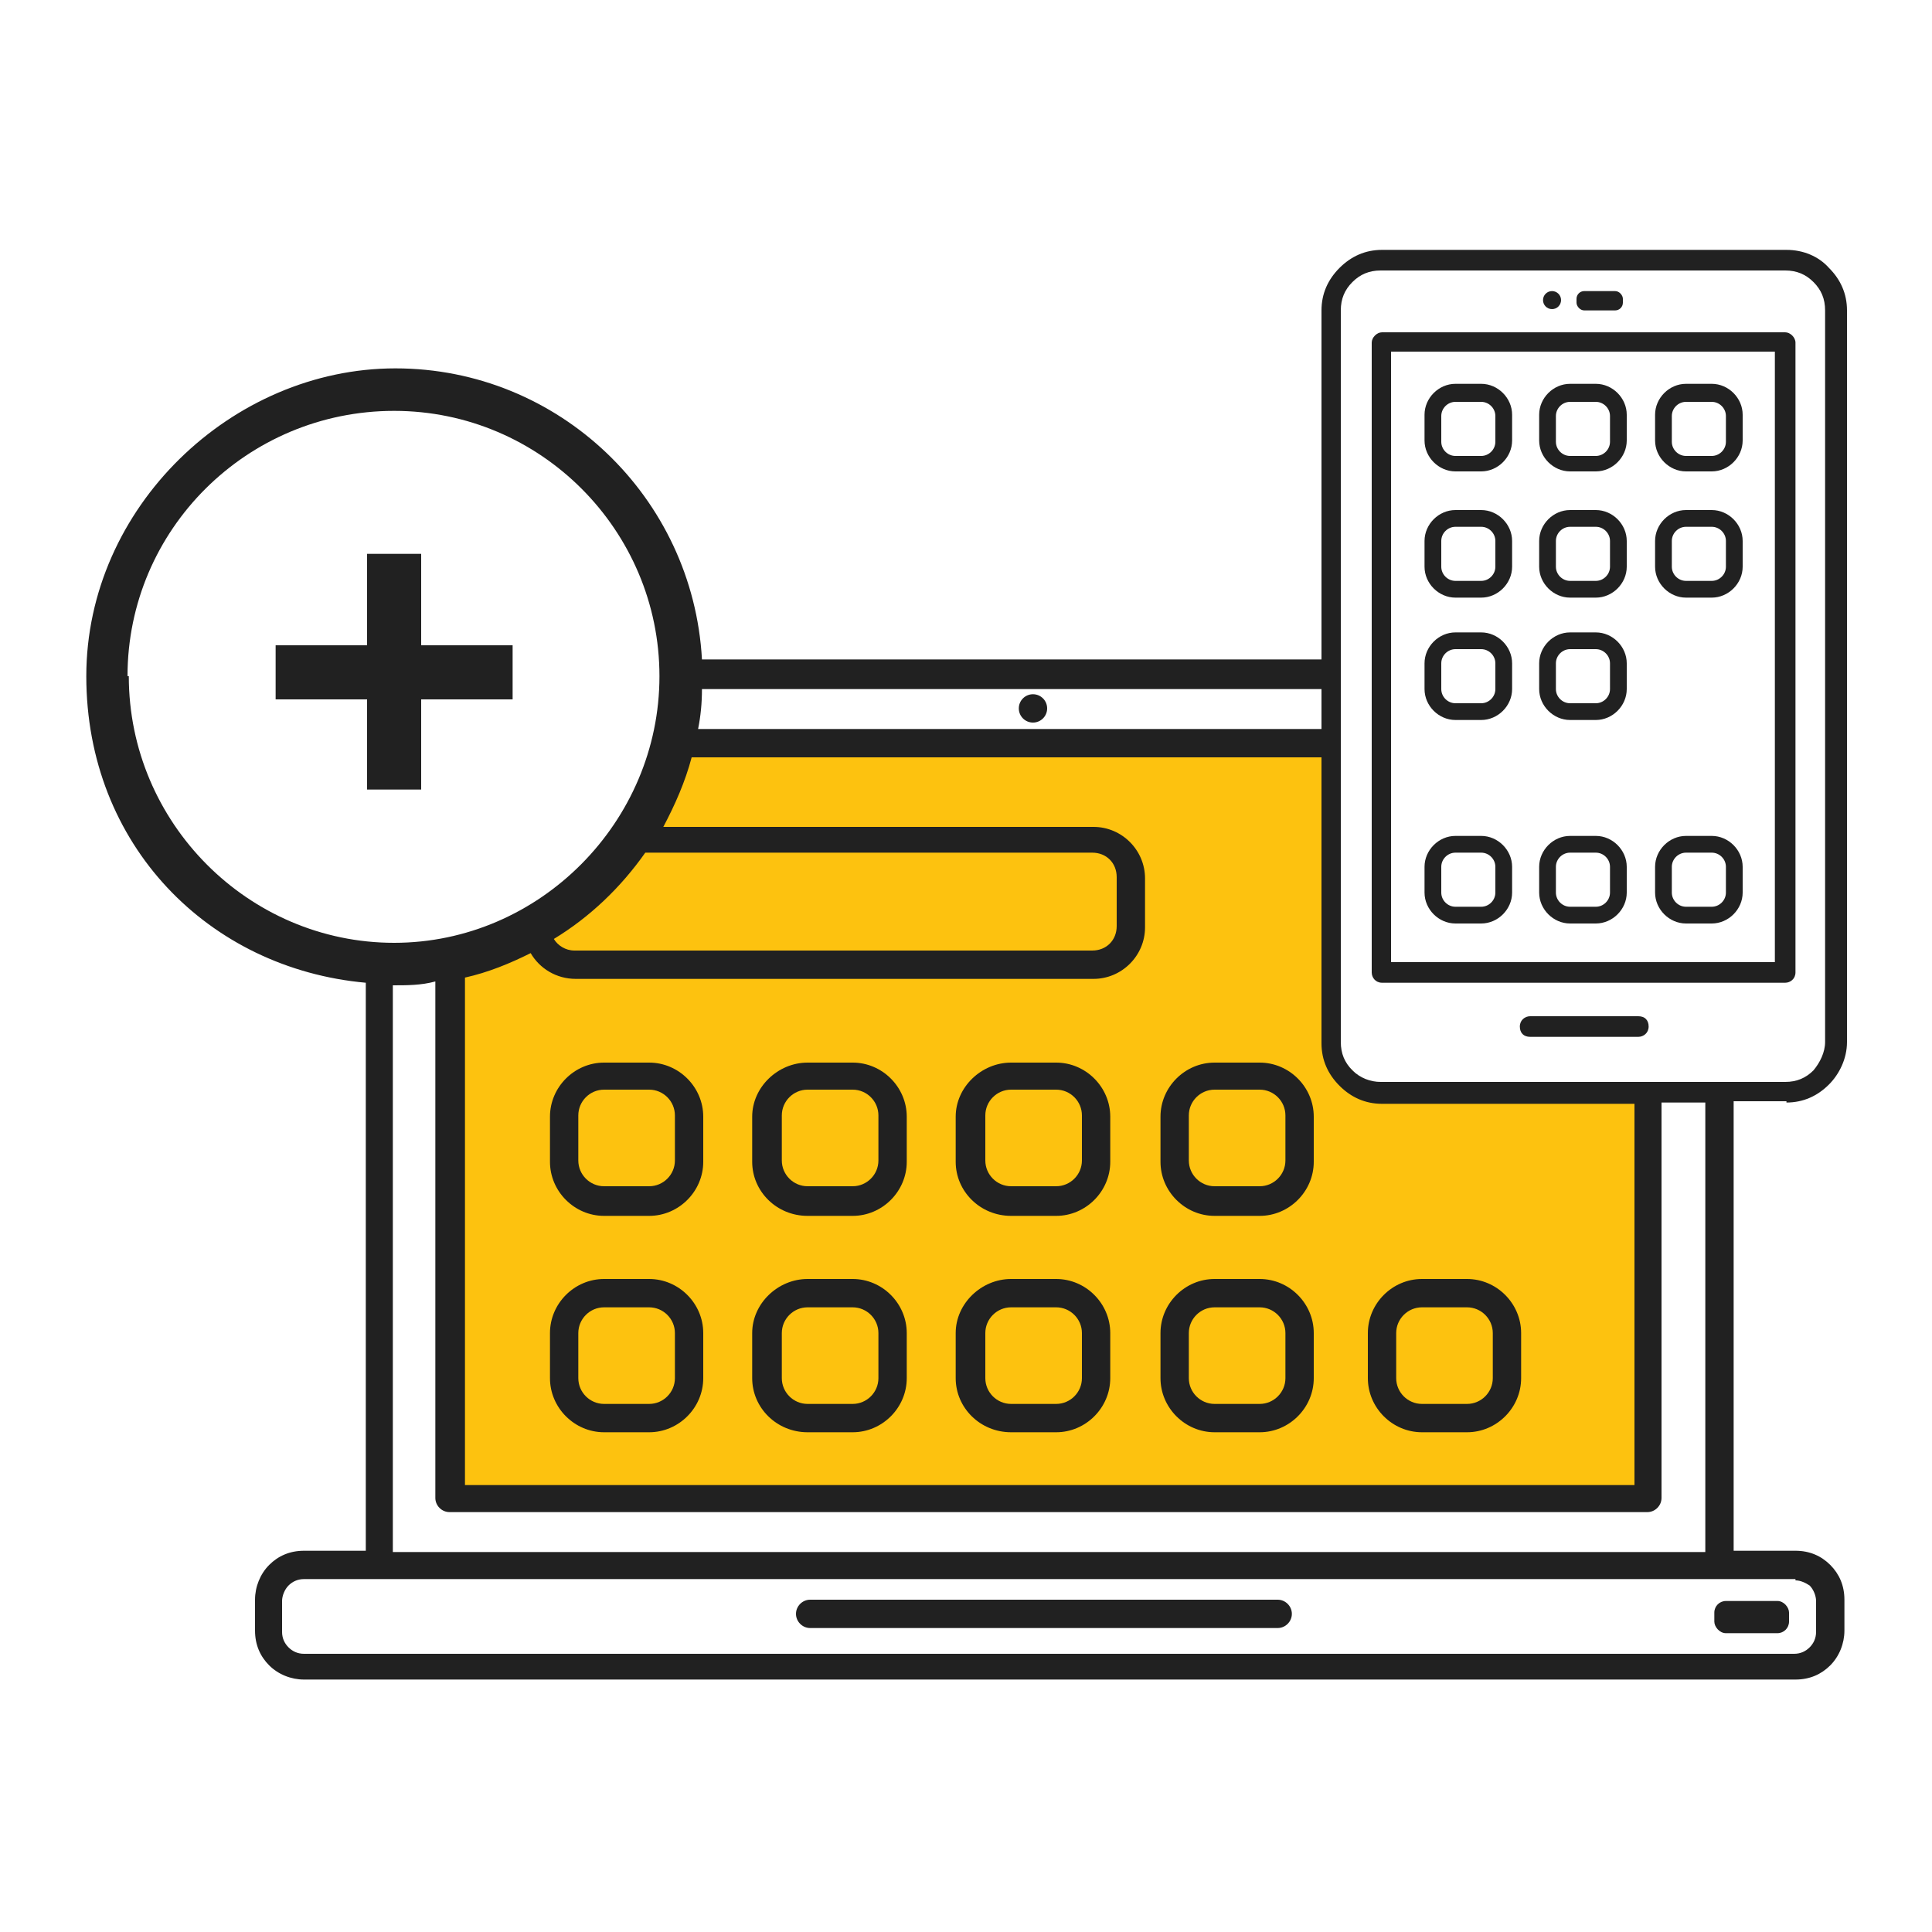 <?xml version="1.0" encoding="UTF-8"?>
<svg id="Layer_1" xmlns="http://www.w3.org/2000/svg" version="1.1" viewBox="0 0 150 150">
  <!-- Generator: Adobe Illustrator 29.1.0, SVG Export Plug-In . SVG Version: 2.1.0 Build 142)  -->
  <defs>
    <style>
      .st0 {
        fill: #fdc20f;
      }

      .st1 {
        fill: #212121;
      }
    </style>
  </defs>
  <polygon class="st0" points="127.9 116.4 34.7 116.4 34.7 73.8 45.8 68.3 52.4 58.3 102.6 57.8 102.6 81 105 83.1 106.1 84.6 126 84.6 127.9 84.6 127.9 83.1 127.9 116.4"/>
  <g>
    <path class="st1" d="M139.4,75.4V26.6c0-.4-.4-.8-.8-.8h-31.3c-.4,0-.8.4-.8.8v48.9c0,.4.3.8.8.8h31.3c.4,0,.8-.3.8-.8h0ZM137.8,74.7h-29.8V27.3h29.8v47.3h0Z"/>
    <path class="st1" d="M127.2,78.9h-8.4c-.4,0-.8.3-.8.8s.3.8.8.8h8.4c.4,0,.8-.3.8-.8s-.3-.8-.8-.8Z"/>
    <path class="st1" d="M113,36.6h2c1.3,0,2.4-1.1,2.4-2.4v-2c0-1.3-1.1-2.4-2.4-2.4h-2c-1.3,0-2.4,1.1-2.4,2.4v2c0,1.3,1.1,2.4,2.4,2.4ZM111.9,32.3c0-.6.5-1.1,1.1-1.1h2c.6,0,1.1.5,1.1,1.1v2c0,.6-.5,1.1-1.1,1.1h-2c-.6,0-1.1-.5-1.1-1.1v-2Z"/>
    <path class="st1" d="M121.9,36.6h2c1.3,0,2.4-1.1,2.4-2.4v-2c0-1.3-1.1-2.4-2.4-2.4h-2c-1.3,0-2.4,1.1-2.4,2.4v2c0,1.3,1.1,2.4,2.4,2.4ZM120.8,32.3c0-.6.5-1.1,1.1-1.1h2c.6,0,1.1.5,1.1,1.1v2c0,.6-.5,1.1-1.1,1.1h-2c-.6,0-1.1-.5-1.1-1.1v-2Z"/>
    <path class="st1" d="M130.9,36.6h2c1.3,0,2.4-1.1,2.4-2.4v-2c0-1.3-1.1-2.4-2.4-2.4h-2c-1.3,0-2.4,1.1-2.4,2.4v2c0,1.3,1.1,2.4,2.4,2.4ZM129.8,32.3c0-.6.5-1.1,1.1-1.1h2c.6,0,1.1.5,1.1,1.1v2c0,.6-.5,1.1-1.1,1.1h-2c-.6,0-1.1-.5-1.1-1.1v-2Z"/>
    <path class="st1" d="M113,46.4h2c1.3,0,2.4-1.1,2.4-2.4v-2c0-1.3-1.1-2.4-2.4-2.4h-2c-1.3,0-2.4,1.1-2.4,2.4v2c0,1.3,1.1,2.4,2.4,2.4ZM111.9,42c0-.6.5-1.1,1.1-1.1h2c.6,0,1.1.5,1.1,1.1v2c0,.6-.5,1.1-1.1,1.1h-2c-.6,0-1.1-.5-1.1-1.1v-2Z"/>
    <path class="st1" d="M121.9,46.4h2c1.3,0,2.4-1.1,2.4-2.4v-2c0-1.3-1.1-2.4-2.4-2.4h-2c-1.3,0-2.4,1.1-2.4,2.4v2c0,1.3,1.1,2.4,2.4,2.4ZM120.8,42c0-.6.5-1.1,1.1-1.1h2c.6,0,1.1.5,1.1,1.1v2c0,.6-.5,1.1-1.1,1.1h-2c-.6,0-1.1-.5-1.1-1.1v-2Z"/>
    <path class="st1" d="M130.9,46.4h2c1.3,0,2.4-1.1,2.4-2.4v-2c0-1.3-1.1-2.4-2.4-2.4h-2c-1.3,0-2.4,1.1-2.4,2.4v2c0,1.3,1.1,2.4,2.4,2.4ZM129.8,42c0-.6.5-1.1,1.1-1.1h2c.6,0,1.1.5,1.1,1.1v2c0,.6-.5,1.1-1.1,1.1h-2c-.6,0-1.1-.5-1.1-1.1v-2Z"/>
    <path class="st1" d="M113,71.7h2c1.3,0,2.4-1.1,2.4-2.4v-2c0-1.3-1.1-2.4-2.4-2.4h-2c-1.3,0-2.4,1.1-2.4,2.4v2c0,1.3,1.1,2.4,2.4,2.4ZM111.9,67.3c0-.6.5-1.1,1.1-1.1h2c.6,0,1.1.5,1.1,1.1v2c0,.6-.5,1.1-1.1,1.1h-2c-.6,0-1.1-.5-1.1-1.1v-2Z"/>
    <path class="st1" d="M121.9,71.7h2c1.3,0,2.4-1.1,2.4-2.4v-2c0-1.3-1.1-2.4-2.4-2.4h-2c-1.3,0-2.4,1.1-2.4,2.4v2c0,1.3,1.1,2.4,2.4,2.4ZM120.8,67.3c0-.6.5-1.1,1.1-1.1h2c.6,0,1.1.5,1.1,1.1v2c0,.6-.5,1.1-1.1,1.1h-2c-.6,0-1.1-.5-1.1-1.1v-2Z"/>
    <path class="st1" d="M130.9,71.7h2c1.3,0,2.4-1.1,2.4-2.4v-2c0-1.3-1.1-2.4-2.4-2.4h-2c-1.3,0-2.4,1.1-2.4,2.4v2c0,1.3,1.1,2.4,2.4,2.4ZM129.8,67.3c0-.6.5-1.1,1.1-1.1h2c.6,0,1.1.5,1.1,1.1v2c0,.6-.5,1.1-1.1,1.1h-2c-.6,0-1.1-.5-1.1-1.1v-2Z"/>
    <path class="st1" d="M113,55.9h2c1.3,0,2.4-1.1,2.4-2.4v-2c0-1.3-1.1-2.4-2.4-2.4h-2c-1.3,0-2.4,1.1-2.4,2.4v2c0,1.3,1.1,2.4,2.4,2.4ZM111.9,51.5c0-.6.5-1.1,1.1-1.1h2c.6,0,1.1.5,1.1,1.1v2c0,.6-.5,1.1-1.1,1.1h-2c-.6,0-1.1-.5-1.1-1.1v-2Z"/>
    <path class="st1" d="M121.9,55.9h2c1.3,0,2.4-1.1,2.4-2.4v-2c0-1.3-1.1-2.4-2.4-2.4h-2c-1.3,0-2.4,1.1-2.4,2.4v2c0,1.3,1.1,2.4,2.4,2.4ZM120.8,51.5c0-.6.5-1.1,1.1-1.1h2c.6,0,1.1.5,1.1,1.1v2c0,.6-.5,1.1-1.1,1.1h-2c-.6,0-1.1-.5-1.1-1.1v-2Z"/>
    <path class="st1" d="M138.7,85.6c1.3,0,2.4-.5,3.3-1.4h0c.8-.8,1.4-2,1.4-3.3V24.1c0-1.3-.5-2.4-1.4-3.3h0c-.8-.9-2-1.4-3.3-1.4h-31.4c-1.3,0-2.4.5-3.3,1.4s-1.4,2-1.4,3.3v27.1h-48.1c-.7-12.6-11.1-22.6-23.8-22.6S6.7,39.4,6.7,52.5s9.5,22.7,21.7,23.8v44.1h-4.8c-1.1,0-2,.4-2.7,1.1h0c-.7.7-1.1,1.7-1.1,2.7v2.4c0,1.1.4,2,1.1,2.7h0c.7.7,1.7,1.1,2.7,1.1h115.8c1.1,0,2-.4,2.7-1.1.7-.7,1.1-1.7,1.1-2.7v-2.4c0-1.1-.4-2-1.1-2.7h0c-.7-.7-1.6-1.1-2.7-1.1h-4.8v-34.9h4.1,0ZM54.5,53.5h48.1v3.1h-48.4c.2-1,.3-2,.3-3.1ZM102.6,58.8v22.2c0,1.3.5,2.4,1.4,3.3s2,1.4,3.3,1.4h19.6v29.6H36.1v-39.4c1.8-.4,3.5-1.1,5.1-1.9.7,1.2,2,2,3.5,2h40.2c2.2,0,4-1.8,4-4v-3.8c0-2.2-1.8-4-4-4h-33.4c.9-1.7,1.7-3.5,2.2-5.4,0,0,48.9,0,48.9,0ZM35,117.4h92.9c.6,0,1.1-.5,1.1-1.1v-30.7h3.4v34.9H30.5v-44h0c1.1,0,2.2,0,3.3-.3v40.1c0,.6.5,1.1,1.1,1.1h.1ZM50.1,66.2h34.7c1.1,0,1.9.8,1.9,1.9v3.8c0,1.1-.8,1.9-1.9,1.9h-40.2c-.7,0-1.3-.4-1.6-.9,2.8-1.7,5.2-4,7.1-6.7h0ZM9.9,52.5c0-11.4,9.3-20.6,20.7-20.6s20.6,9.3,20.6,20.6-9.3,20.7-20.6,20.7-20.6-9.3-20.6-20.7h-.1ZM139.4,122.7c.4,0,.8.2,1.1.4h0c.3.3.5.8.5,1.2v2.4c0,.5-.2.9-.5,1.2-.3.3-.7.5-1.2.5H23.6c-.5,0-.9-.2-1.2-.5h0c-.3-.3-.5-.7-.5-1.2v-2.4c0-.4.2-.9.5-1.2s.7-.5,1.2-.5h115.9-.1ZM107.2,84c-.8,0-1.6-.3-2.2-.9s-.9-1.3-.9-2.2V24.1c0-.9.3-1.6.9-2.2s1.3-.9,2.2-.9h31.4c.9,0,1.6.3,2.2.9h0c.6.6.9,1.3.9,2.2v56.8c0,.8-.4,1.6-.9,2.2h0c-.6.6-1.3.9-2.2.9,0,0-31.4,0-31.4,0Z"/>
    <path class="st1" d="M62.9,126.4h36.3c.6,0,1.1-.5,1.1-1.1s-.5-1.1-1.1-1.1h-36.3c-.6,0-1.1.5-1.1,1.1s.5,1.1,1.1,1.1Z"/>
    <path class="st1" d="M46.9,94.4h3.5c2.3,0,4.2-1.9,4.2-4.2v-3.5c0-2.3-1.9-4.2-4.2-4.2h-3.5c-2.3,0-4.2,1.9-4.2,4.2v3.5c0,2.3,1.9,4.2,4.2,4.2ZM44.9,86.6c0-1.1.9-2,2-2h3.5c1.1,0,2,.9,2,2v3.5c0,1.1-.9,2-2,2h-3.5c-1.1,0-2-.9-2-2v-3.5Z"/>
    <path class="st1" d="M62.7,94.4h3.5c2.3,0,4.2-1.9,4.2-4.2v-3.5c0-2.3-1.9-4.2-4.2-4.2h-3.5c-2.3,0-4.3,1.9-4.3,4.2v3.5c0,2.3,1.9,4.2,4.3,4.2ZM60.7,86.6c0-1.1.9-2,2-2h3.5c1.1,0,2,.9,2,2v3.5c0,1.1-.9,2-2,2h-3.5c-1.1,0-2-.9-2-2,0,0,0-3.5,0-3.5Z"/>
    <path class="st1" d="M78.5,94.4h3.5c2.3,0,4.2-1.9,4.2-4.2v-3.5c0-2.3-1.9-4.2-4.2-4.2h-3.5c-2.3,0-4.3,1.9-4.3,4.2v3.5c0,2.3,1.9,4.2,4.3,4.2ZM76.5,86.6c0-1.1.9-2,2-2h3.5c1.1,0,2,.9,2,2v3.5c0,1.1-.9,2-2,2h-3.5c-1.1,0-2-.9-2-2v-3.5Z"/>
    <path class="st1" d="M94.3,94.4h3.5c2.3,0,4.2-1.9,4.2-4.2v-3.5c0-2.3-1.9-4.2-4.2-4.2h-3.5c-2.3,0-4.2,1.9-4.2,4.2v3.5c0,2.3,1.9,4.2,4.2,4.2ZM92.3,86.6c0-1.1.9-2,2-2h3.5c1.1,0,2,.9,2,2v3.5c0,1.1-.9,2-2,2h-3.5c-1.1,0-2-.9-2-2v-3.5Z"/>
    <path class="st1" d="M94.3,111.2h3.5c2.3,0,4.2-1.9,4.2-4.2v-3.5c0-2.3-1.9-4.2-4.2-4.2h-3.5c-2.3,0-4.2,1.9-4.2,4.2v3.5c0,2.3,1.9,4.2,4.2,4.2ZM92.3,103.5c0-1.1.9-2,2-2h3.5c1.1,0,2,.9,2,2v3.5c0,1.1-.9,2-2,2h-3.5c-1.1,0-2-.9-2-2v-3.5Z"/>
    <path class="st1" d="M110.4,111.2h3.5c2.3,0,4.2-1.9,4.2-4.2v-3.5c0-2.3-1.9-4.2-4.2-4.2h-3.5c-2.3,0-4.2,1.9-4.2,4.2v3.5c0,2.3,1.9,4.2,4.2,4.2ZM108.4,103.5c0-1.1.9-2,2-2h3.5c1.1,0,2,.9,2,2v3.5c0,1.1-.9,2-2,2h-3.5c-1.1,0-2-.9-2-2v-3.5Z"/>
    <path class="st1" d="M46.9,111.2h3.5c2.3,0,4.2-1.9,4.2-4.2v-3.5c0-2.3-1.9-4.2-4.2-4.2h-3.5c-2.3,0-4.2,1.9-4.2,4.2v3.5c0,2.3,1.9,4.2,4.2,4.2ZM44.9,103.5c0-1.1.9-2,2-2h3.5c1.1,0,2,.9,2,2v3.5c0,1.1-.9,2-2,2h-3.5c-1.1,0-2-.9-2-2v-3.5Z"/>
    <path class="st1" d="M62.7,111.2h3.5c2.3,0,4.2-1.9,4.2-4.2v-3.5c0-2.3-1.9-4.2-4.2-4.2h-3.5c-2.3,0-4.3,1.9-4.3,4.2v3.5c0,2.3,1.9,4.2,4.3,4.2ZM60.7,103.5c0-1.1.9-2,2-2h3.5c1.1,0,2,.9,2,2v3.5c0,1.1-.9,2-2,2h-3.5c-1.1,0-2-.9-2-2,0,0,0-3.5,0-3.5Z"/>
    <path class="st1" d="M78.5,111.2h3.5c2.3,0,4.2-1.9,4.2-4.2v-3.5c0-2.3-1.9-4.2-4.2-4.2h-3.5c-2.3,0-4.3,1.9-4.3,4.2v3.5c0,2.3,1.9,4.2,4.3,4.2ZM76.5,103.5c0-1.1.9-2,2-2h3.5c1.1,0,2,.9,2,2v3.5c0,1.1-.9,2-2,2h-3.5c-1.1,0-2-.9-2-2v-3.5Z"/>
    <g>
      <circle class="st1" cx="120.5" cy="23.3" r=".7"/>
      <rect class="st1" x="122.4" y="22.6" width="3.6" height="1.5" rx=".6" ry=".6"/>
    </g>
    <circle class="st1" cx="80.2" cy="55" r="1.1"/>
    <rect class="st1" x="133.1" y="124.3" width="5.8" height="2.5" rx=".9" ry=".9"/>
    <polygon class="st1" points="32.7 50.1 32.7 43 28.5 43 28.5 50.1 21.4 50.1 21.4 54.3 28.5 54.3 28.5 61.3 32.7 61.3 32.7 54.3 39.8 54.3 39.8 50.1 32.7 50.1"/>
  </g>
</svg>